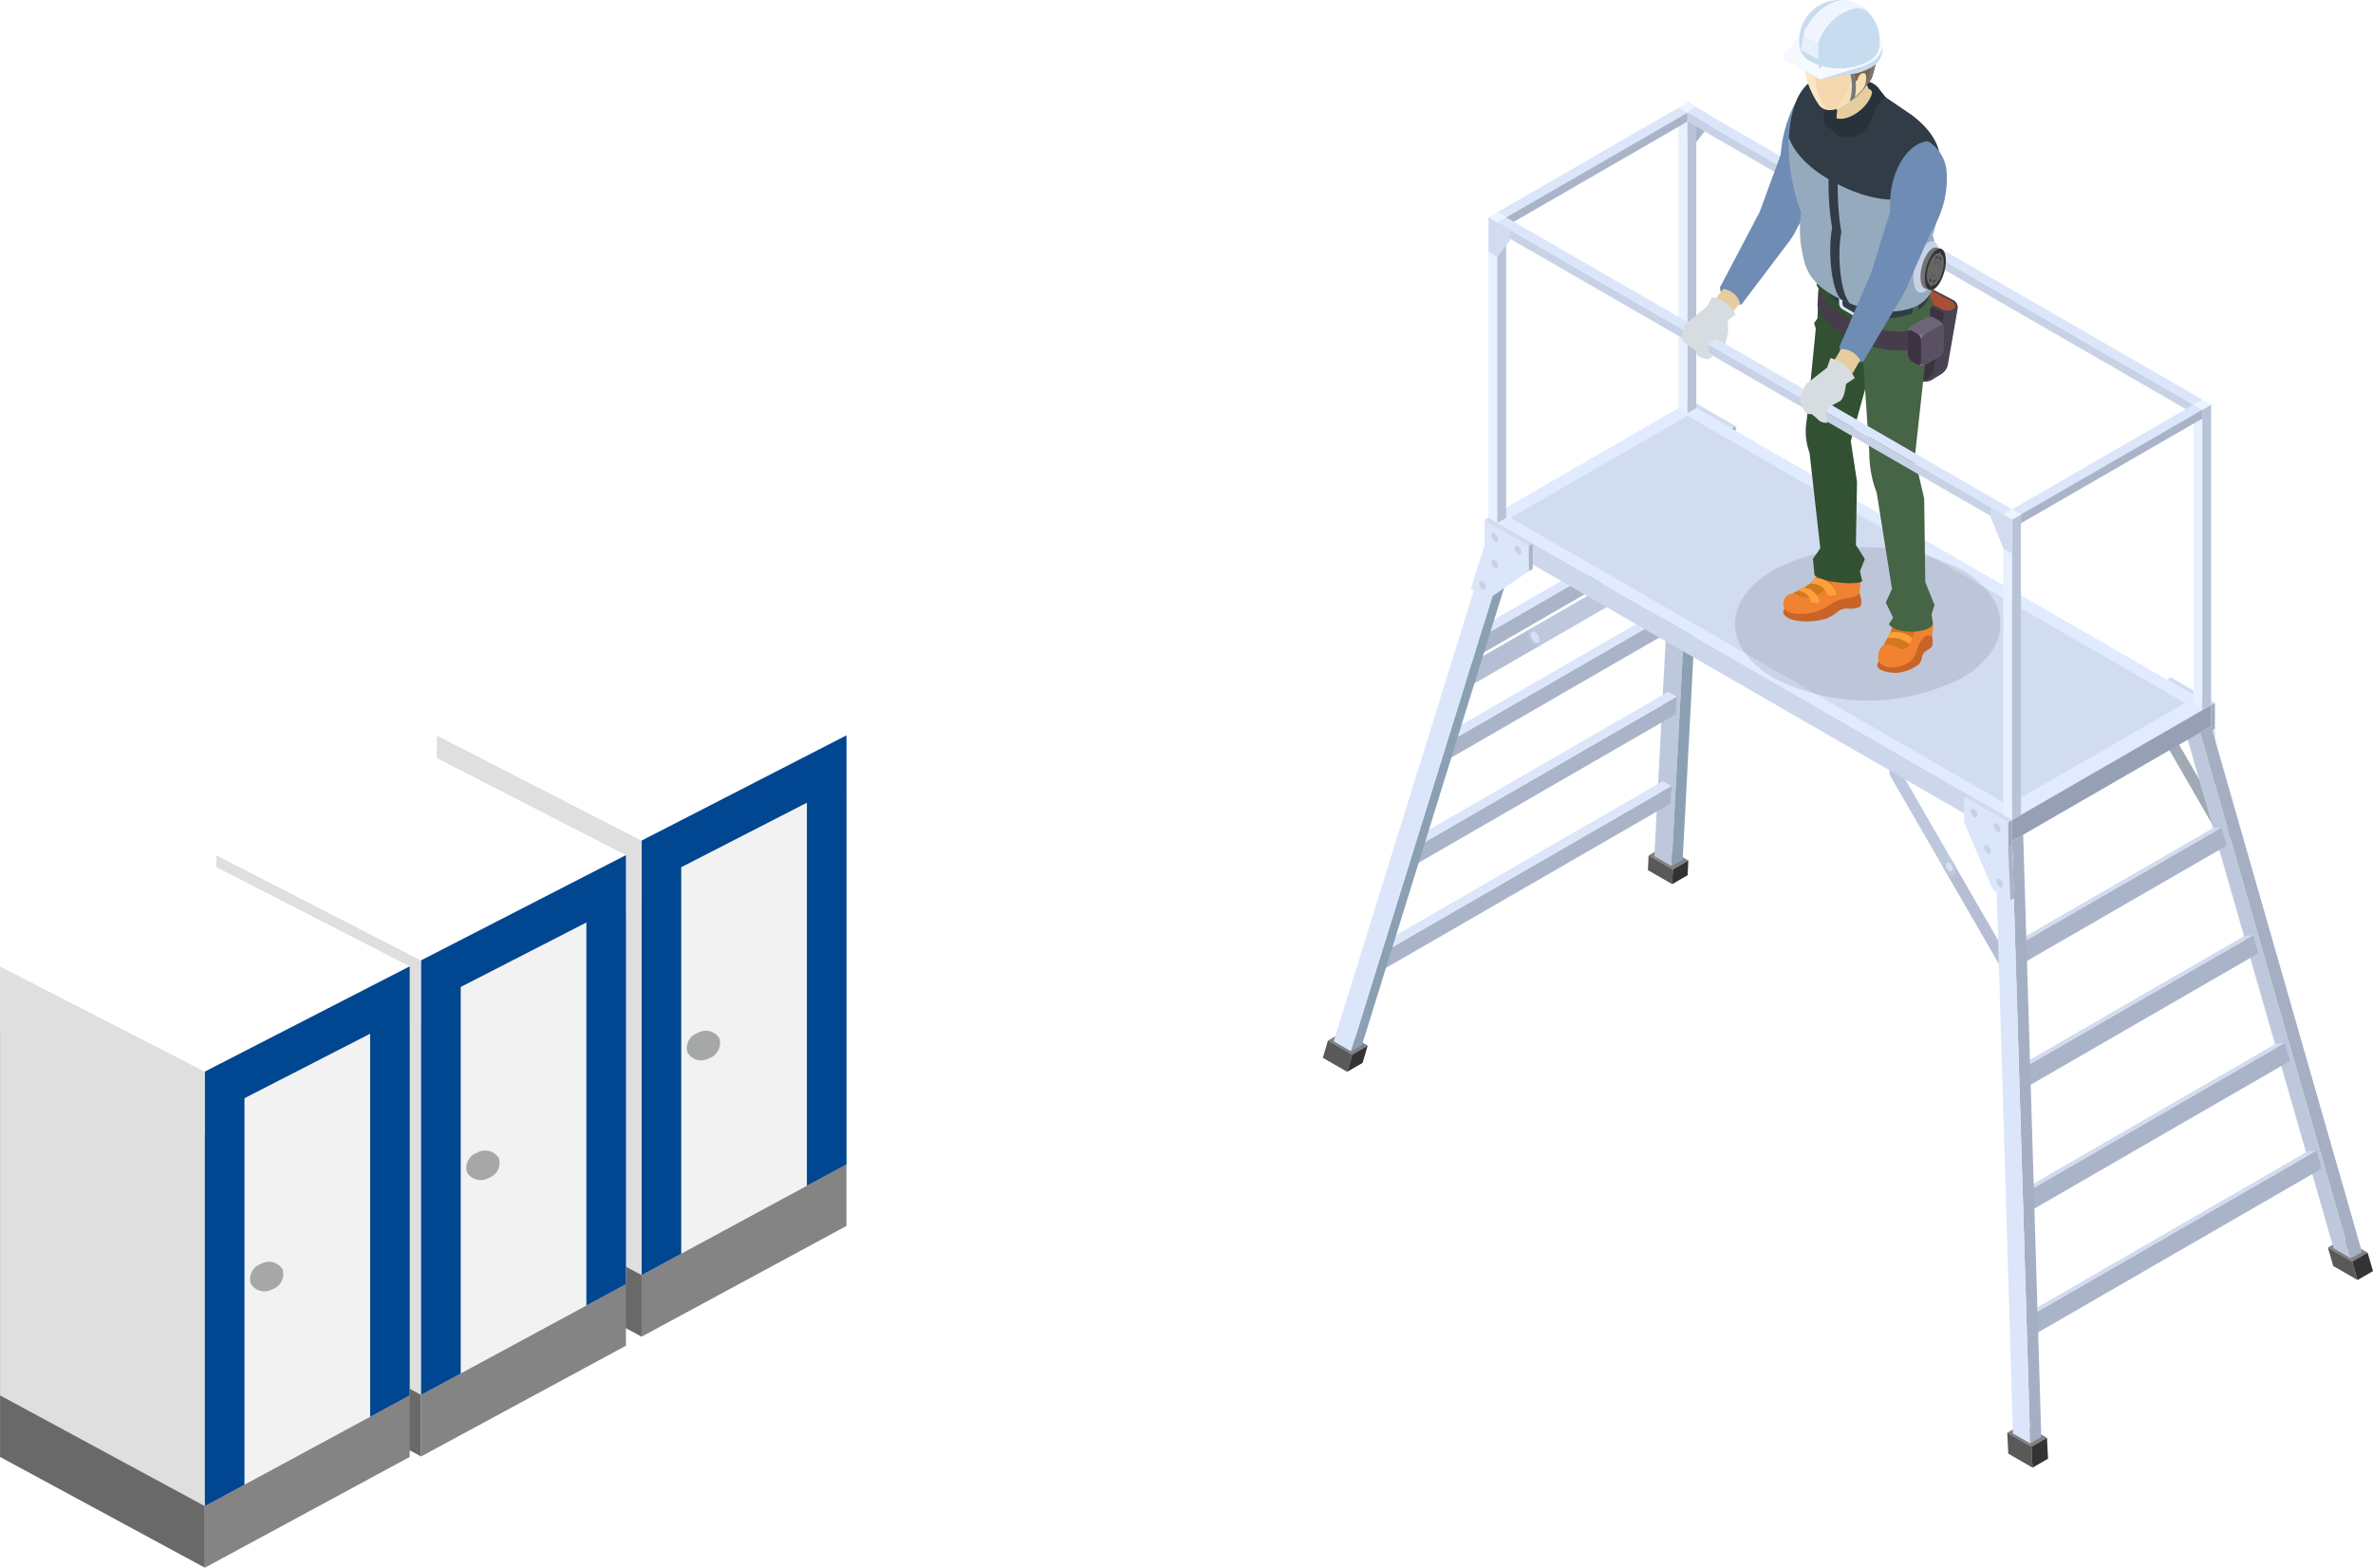 <svg xmlns="http://www.w3.org/2000/svg" xmlns:xlink="http://www.w3.org/1999/xlink" width="301.785" height="199.378" viewBox="0 0 301.785 199.378">
  <defs>
    <clipPath id="clip-path">
      <rect id="長方形_2213" data-name="長方形 2213" width="133.552" height="186.657" fill="none"/>
    </clipPath>
    <clipPath id="clip-path-3">
      <rect id="長方形_2194" data-name="長方形 2194" width="33.748" height="19.484" fill="none"/>
    </clipPath>
    <clipPath id="clip-path-4">
      <path id="パス_4254" data-name="パス 4254" d="M159.288,90.838l-.718.718.287.5-.143,3.806-.431.575.216.718-1.149,11.632a7.847,7.847,0,0,0,.359,4.165l1.364,12.135-.939,1.359.211,2.088c1.4.969,5.206,1.257,6.068.754l-.3-1.276.624-1.56-1.138-1.8.143-8.042-.79-5.17,2.8-10.124L166.9,98.88V90.838Z" transform="translate(-157.222 -90.838)" fill="none"/>
    </clipPath>
    <linearGradient id="linear-gradient" x1="-6.258" y1="3.881" x2="-6.218" y2="3.881" gradientUnits="objectBoundingBox">
      <stop offset="0" stop-color="#506450"/>
      <stop offset="0.356" stop-color="#506450"/>
      <stop offset="0.7" stop-color="#3d573d"/>
      <stop offset="0.995" stop-color="#325032"/>
      <stop offset="1" stop-color="#325032"/>
    </linearGradient>
    <clipPath id="clip-path-5">
      <path id="パス_4255" data-name="パス 4255" d="M171.338,94.5l.646,6.161,1.076,1.664.848,12.725a14.089,14.089,0,0,0,.947,5.154l1.939,12.207-.79,1.723.934,1.939-.549.826c1.077,1.422,5.17,1.12,5.6,0l-.169-1.257.384-1.184-1.174-2.909-.143-10.627-1.205-5.139,1.307-11.934a6.252,6.252,0,0,0,.818-4.222l-.2-2.759.432-.718-.616-1.779Z" transform="translate(-171.338 -94.373)" fill="none"/>
    </clipPath>
    <linearGradient id="linear-gradient-2" x1="-6.159" y1="3.408" x2="-6.123" y2="3.408" gradientUnits="objectBoundingBox">
      <stop offset="0" stop-color="#647864"/>
      <stop offset="0.356" stop-color="#647864"/>
      <stop offset="0.701" stop-color="#516b51"/>
      <stop offset="0.998" stop-color="#466446"/>
      <stop offset="1" stop-color="#466446"/>
    </linearGradient>
    <clipPath id="clip-path-7">
      <path id="パス_4259" data-name="パス 4259" d="M138.638,30.421a16.822,16.822,0,0,0-1.626,6.13l-2.665,7.261-5.062,9.622a2.39,2.39,0,0,0,2.747,2.154l5.816-7.683a9.565,9.565,0,0,0,1.185-1.885l4.474-8.138-.632-10.19a5.036,5.036,0,0,0-4.236,2.728" transform="translate(-129.285 -27.693)" fill="none"/>
    </clipPath>
    <linearGradient id="linear-gradient-3" x1="-1.331" y1="6.635" x2="-1.319" y2="6.635" gradientUnits="objectBoundingBox">
      <stop offset="0" stop-color="#465a82"/>
      <stop offset="0.451" stop-color="#50648c"/>
      <stop offset="1" stop-color="#6e8cb4"/>
    </linearGradient>
    <clipPath id="clip-path-9">
      <path id="パス_4265" data-name="パス 4265" d="M151.645,32.765a24.628,24.628,0,0,0,1.58,9.191,14.987,14.987,0,0,0,.287,5.744c.377,1.98,1.478,3.655,4.365,5.131,3.894,1.99,7.353,2.1,9.709,1.188a4.344,4.344,0,0,0,2.607-3.038,12.176,12.176,0,0,0-.238-6.152c.933-2.37,1.221-7.181.933-9.909-.173-1.649-1.149-3.519-3.662-5.386l-3.216-2.18-2.843-1.508-3.419-1.266a5.76,5.76,0,0,0-.755-.052c-3.326,0-5.148,3.153-5.349,8.237" transform="translate(-151.632 -24.528)" fill="none"/>
    </clipPath>
    <linearGradient id="linear-gradient-4" x1="-1.407" y1="5.525" x2="-1.396" y2="5.525" gradientUnits="objectBoundingBox">
      <stop offset="0" stop-color="#c8dcef"/>
      <stop offset="0.358" stop-color="#c8dcef"/>
      <stop offset="0.445" stop-color="#bfd3e6"/>
      <stop offset="0.8" stop-color="#a1b5c9"/>
      <stop offset="1" stop-color="#96aabe"/>
    </linearGradient>
    <clipPath id="clip-path-11">
      <path id="パス_4274" data-name="パス 4274" d="M151.708,32.437c.75,2.078,2.735,4.056,5.656,5.641,4.73,2.567,9.9,3.481,13.669-.13a24.781,24.781,0,0,0-.1-3.029c-.173-1.649-1.149-3.519-3.662-5.386l-3.216-2.18-2.843-1.508L157.8,24.58a5.755,5.755,0,0,0-.755-.052c-3.254,0-5.067,3.018-5.332,7.909" transform="translate(-151.708 -24.528)" fill="none"/>
    </clipPath>
    <linearGradient id="linear-gradient-5" x1="-2.322" y1="7.169" x2="-2.306" y2="7.169" gradientUnits="objectBoundingBox">
      <stop offset="0" stop-color="#46505a"/>
      <stop offset="0.166" stop-color="#56606a"/>
      <stop offset="0.344" stop-color="#646e78"/>
      <stop offset="0.464" stop-color="#646e78"/>
      <stop offset="0.721" stop-color="#4e5862"/>
      <stop offset="1" stop-color="#323c46"/>
    </linearGradient>
    <clipPath id="clip-path-12">
      <path id="パス_4275" data-name="パス 4275" d="M165.1,53.609c-.574,2.944-.113,7.9,1.128,9.157l1.169.537c-1.241-1.255-1.7-6.213-1.128-9.157-.575-2.944-.862-9.55.646-13.141l-1.169-.536c-1.508,3.59-1.221,10.2-.646,13.14" transform="translate(-164.635 -40.469)" fill="none"/>
    </clipPath>
    <linearGradient id="linear-gradient-6" x1="-2.567" y1="11.764" x2="-2.548" y2="11.764" gradientUnits="objectBoundingBox">
      <stop offset="0" stop-color="#646e78"/>
      <stop offset="0.191" stop-color="#646e78"/>
      <stop offset="0.579" stop-color="#4e5862"/>
      <stop offset="1" stop-color="#323c46"/>
    </linearGradient>
    <clipPath id="clip-path-13">
      <path id="パス_4276" data-name="パス 4276" d="M164.613,27.9c-1.543,1.292-2.01,3.7-1.22,4.236l1.472,1.185a3.091,3.091,0,0,0,3.985-1.472c.606-1.212,1.023-2.908,2.1-3.329l-.805-1.015a2.318,2.318,0,0,0-2.066-1.062,5.686,5.686,0,0,0-3.463,1.458" transform="translate(-163.015 -26.443)" fill="none"/>
    </clipPath>
    <linearGradient id="linear-gradient-7" x1="-5.656" y1="16.74" x2="-5.621" y2="16.74" gradientUnits="objectBoundingBox">
      <stop offset="0" stop-color="#6e7882"/>
      <stop offset="0.603" stop-color="#404a54"/>
      <stop offset="1" stop-color="#28323c"/>
    </linearGradient>
    <clipPath id="clip-path-15">
      <path id="パス_4289" data-name="パス 4289" d="M160.2,0a5.122,5.122,0,0,0-5.123,5.122v.632a2.563,2.563,0,0,0,1.5,2.091,8.01,8.01,0,0,0,7.245,0,2.563,2.563,0,0,0,1.5-2.091V5.123A5.123,5.123,0,0,0,160.2,0Z" transform="translate(-155.074 -0.001)" fill="none"/>
    </clipPath>
    <radialGradient id="radial-gradient" cx="0.307" cy="0.29" r="0.918" gradientTransform="matrix(0.85, 0, 0, -1, -0.885, 42.852)" gradientUnits="objectBoundingBox">
      <stop offset="0" stop-color="#fff"/>
      <stop offset="0.151" stop-color="#fff"/>
      <stop offset="0.235" stop-color="#f8fafd"/>
      <stop offset="0.732" stop-color="#d5e4f3"/>
      <stop offset="1" stop-color="#c8dcf0"/>
    </radialGradient>
    <clipPath id="clip-path-17">
      <path id="パス_4291" data-name="パス 4291" d="M160.654.156a6.269,6.269,0,0,0-2.638,1.75A6.407,6.407,0,0,0,156.5,4.49l1.863,1.076a6.4,6.4,0,0,1,1.519-2.584,6.272,6.272,0,0,1,2.638-1.75,2.176,2.176,0,0,1,2.169.28A5.1,5.1,0,0,0,161.331.018a3.5,3.5,0,0,0-.677.138" transform="translate(-156.498 -0.018)" fill="none"/>
    </clipPath>
    <linearGradient id="linear-gradient-8" x1="-6.829" y1="19.138" x2="-6.785" y2="19.138" gradientUnits="objectBoundingBox">
      <stop offset="0" stop-color="#fff"/>
      <stop offset="0.683" stop-color="#f3f7ff"/>
      <stop offset="0.869" stop-color="#f0f5ff"/>
      <stop offset="1" stop-color="#f0f5ff"/>
    </linearGradient>
    <clipPath id="clip-path-19">
      <path id="パス_4295" data-name="パス 4295" d="M174.617,54.887l-2.405,7.755-4.093,9.55a2.546,2.546,0,0,0,3.052,1.831l4.739-7.97a10.7,10.7,0,0,0,1.257-2.585l2.692-6.067a12.542,12.542,0,0,0,1.939-7.324,5.048,5.048,0,0,0-2.369-4.093c-2.585.144-5.17,4.021-4.811,8.9" transform="translate(-168.119 -45.983)" fill="none"/>
    </clipPath>
    <linearGradient id="linear-gradient-9" x1="-4.751" y1="5.94" x2="-4.723" y2="5.94" xlink:href="#linear-gradient-3"/>
    <clipPath id="clip-path-21">
      <rect id="長方形_2144" data-name="長方形 2144" width="52.106" height="89.851" fill="none"/>
    </clipPath>
  </defs>
  <g id="グループ_1537" data-name="グループ 1537" transform="translate(15012.818 -967.802)">
    <g id="グループ_1322" data-name="グループ 1322" transform="translate(-14844.585 967.802)">
      <g id="グループ_1321" data-name="グループ 1321" clip-path="url(#clip-path)">
        <g id="グループ_1286" data-name="グループ 1286">
          <g id="グループ_1285" data-name="グループ 1285" clip-path="url(#clip-path)">
            <path id="パス_4157" data-name="パス 4157" d="M192.175,92.094a1.052,1.052,0,0,1,.593,1.077l-1.212,6.947a1.868,1.868,0,0,1-.808,1.373l-1.185.727a1.745,1.745,0,0,1-1.992-.054l-3.734-2.1,1.472-11.525Z" transform="translate(-112.03 -53.956)" fill="#484351"/>
            <path id="パス_4158" data-name="パス 4158" d="M190.57,94.009l1.894-.781,3.707,1.939c.431.287.512.675.17.934a1.62,1.62,0,0,1-1.7-.1Z" transform="translate(-116.133 -56.813)" fill="#aa5032"/>
            <path id="パス_4159" data-name="パス 4159" d="M192.017,97.157l3.985,1.8-1.266,7.189c-.108.619-.889,1.589-1.8,1.4Z" transform="translate(-117.015 -59.207)" fill="#3c3241"/>
            <path id="パス_4160" data-name="パス 4160" d="M121.493,34.979l.036,1.232L119.837,38.4l-1.125-.677V33.371Z" transform="translate(-72.343 -20.336)" fill="#aab4c8"/>
            <path id="パス_4161" data-name="パス 4161" d="M133.62,142.01l-.508.293v-3.247l.508-.293Z" transform="translate(-81.118 -84.562)" fill="#a0aabe"/>
            <path id="パス_4162" data-name="パス 4162" d="M124.845,133.7l-.508.293-5.625-3.247.508-.293Z" transform="translate(-72.343 -79.495)" fill="#d2dcf0"/>
            <path id="パス_4163" data-name="パス 4163" d="M289.944,243.827l-.508.293-.293-6.647.508-.293Z" transform="translate(-176.203 -144.537)" fill="#d2dcf0"/>
            <path id="パス_4164" data-name="パス 4164" d="M289.694,232.113l-.481.278v-3.247l.481-.278Z" transform="translate(-176.246 -139.47)" fill="#a0aabe"/>
            <path id="パス_4165" data-name="パス 4165" d="M280.919,223.8l-.481.278-5.625-3.247.481-.278Z" transform="translate(-167.47 -134.404)" fill="#d2dcf0"/>
            <path id="パス_4166" data-name="パス 4166" d="M111.117,277.406l-1.969,1.137-3.085-1.781,1.969-1.137Z" transform="translate(-64.635 -167.965)" fill="gray"/>
            <path id="パス_4167" data-name="パス 4167" d="M109.009,280.316l-.089,1.869-3.085-1.781.089-1.869Z" transform="translate(-64.496 -169.738)" fill="#595959"/>
            <path id="パス_4168" data-name="パス 4168" d="M115.79,280.185l-.089,1.869-1.969,1.137.089-1.869Z" transform="translate(-69.308 -170.744)" fill="#333"/>
            <path id="パス_4169" data-name="パス 4169" d="M110.116,196.447l-2.2-1.272,2.812-53.582,2.2,1.272Z" transform="translate(-65.761 -86.286)" fill="#bec8dc"/>
            <path id="パス_4170" data-name="パス 4170" d="M114.959,196.354l-1.406.812,2.812-53.582,1.406-.812Z" transform="translate(-69.199 -87.005)" fill="#8ca0b4"/>
            <path id="パス_4171" data-name="パス 4171" d="M56.387,258.158,19.982,279.177l.13-2.251,36.406-21.019Z" transform="translate(-12.177 -155.949)" fill="#aab4c8"/>
            <path id="パス_4172" data-name="パス 4172" d="M54.956,254.965,18.551,275.983l-1.131-.6L53.825,254.36Z" transform="translate(-10.615 -155.007)" fill="#dce6fa"/>
            <path id="パス_4173" data-name="パス 4173" d="M63.237,229.06,30.113,248.184l.13-2.251,33.125-19.124Z" transform="translate(-18.351 -138.217)" fill="#aab4c8"/>
            <path id="パス_4174" data-name="パス 4174" d="M61.806,225.866,28.682,244.991l-1.131-.6,33.125-19.125Z" transform="translate(-16.789 -137.274)" fill="#dce6fa"/>
            <path id="パス_4175" data-name="パス 4175" d="M70.087,199.962l-29.843,17.23.13-2.251,29.844-17.23Z" transform="translate(-24.525 -120.484)" fill="#aab4c8"/>
            <path id="パス_4176" data-name="パス 4176" d="M68.656,196.768,38.813,214l-1.131-.6,29.844-17.23Z" transform="translate(-22.963 -119.542)" fill="#dce6fa"/>
            <path id="パス_4177" data-name="パス 4177" d="M76.937,170.863,50.375,186.2l.13-2.251,26.563-15.336Z" transform="translate(-30.699 -102.752)" fill="#aab4c8"/>
            <path id="パス_4178" data-name="パス 4178" d="M75.506,167.67,48.944,183.006l-1.131-.6,26.563-15.336Z" transform="translate(-29.137 -101.809)" fill="#dce6fa"/>
            <path id="パス_4179" data-name="パス 4179" d="M54.852,205.373a1.775,1.775,0,0,0-.616-.65.617.617,0,0,0-.616-.061l-8.666,5a.617.617,0,0,0-.255.564,1.925,1.925,0,0,0,.871,1.509.615.615,0,0,0,.616.061l8.666-5a.616.616,0,0,0,.255-.564,1.771,1.771,0,0,0-.255-.859" transform="translate(-27.239 -124.685)" fill="#b5bed2"/>
            <path id="パス_4180" data-name="パス 4180" d="M77.037,192.564a1.774,1.774,0,0,0-.616-.65.617.617,0,0,0-.616-.061l-8.666,5a.617.617,0,0,0-.255.564,1.925,1.925,0,0,0,.871,1.509.615.615,0,0,0,.616.061l8.666-5a.617.617,0,0,0,.255-.564,1.776,1.776,0,0,0-.255-.859" transform="translate(-40.759 -116.879)" fill="#bec8dc"/>
            <path id="パス_4181" data-name="パス 4181" d="M67.88,205.72a.385.385,0,0,0-.159.352,1.2,1.2,0,0,0,.544.943.332.332,0,0,0,.545-.314,1.2,1.2,0,0,0-.545-.943.386.386,0,0,0-.385-.038" transform="translate(-41.269 -125.343)" fill="#d7e1f5"/>
            <path id="パス_4182" data-name="パス 4182" d="M281.79,250.469l-6.75-11.691a1.775,1.775,0,0,0-.616-.65.531.531,0,0,0-.871.5,1.771,1.771,0,0,0,.255.859l6.75,11.691a1.775,1.775,0,0,0,.616.65.531.531,0,0,0,.871-.5,1.775,1.775,0,0,0-.255-.859" transform="translate(-166.702 -145.042)" fill="#a0aab4"/>
            <path id="パス_4183" data-name="パス 4183" d="M209.965,291.841l-6.75-11.691a1.775,1.775,0,0,0-.616-.65.531.531,0,0,0-.871.5,1.772,1.772,0,0,0,.255.859l6.75,11.691a1.774,1.774,0,0,0,.616.65.531.531,0,0,0,.871-.5,1.776,1.776,0,0,0-.255-.859" transform="translate(-122.933 -170.254)" fill="#b5bed2"/>
            <path id="パス_4184" data-name="パス 4184" d="M192.685,261.911l-6.75-11.691a1.775,1.775,0,0,0-.616-.65.531.531,0,0,0-.871.5,1.772,1.772,0,0,0,.255.859l6.75,11.691a1.775,1.775,0,0,0,.616.65.531.531,0,0,0,.871-.5,1.776,1.776,0,0,0-.255-.859" transform="translate(-112.402 -152.015)" fill="#bec8dc"/>
            <path id="パス_4185" data-name="パス 4185" d="M203.587,281.916a.307.307,0,0,1-.308-.03.962.962,0,0,1-.436-.755.266.266,0,0,1,.436-.251.964.964,0,0,1,.436.754.308.308,0,0,1-.128.282" transform="translate(-123.612 -171.131)" fill="#d7e1f5"/>
            <path id="パス_4186" data-name="パス 4186" d="M6.717,337.682l-1.969,1.137-3.085-1.781L3.632,335.9Z" transform="translate(-1.014 -204.697)" fill="gray"/>
            <path id="パス_4187" data-name="パス 4187" d="M3.735,340.591l-.65,2.193L0,341l.65-2.193Z" transform="translate(0 -206.47)" fill="#595959"/>
            <path id="パス_4188" data-name="パス 4188" d="M10.516,340.461l-.65,2.193L7.9,343.79l.65-2.193Z" transform="translate(-4.813 -207.476)" fill="#333"/>
            <path id="パス_4189" data-name="パス 4189" d="M227.876,465.368l-1.969,1.137-3.085-1.781,1.969-1.137Z" transform="translate(-135.787 -282.508)" fill="gray"/>
            <path id="パス_4190" data-name="パス 4190" d="M225.907,468.277l.134,2.661-3.085-1.781-.134-2.661Z" transform="translate(-135.787 -284.282)" fill="#595959"/>
            <path id="パス_4191" data-name="パス 4191" d="M232.689,468.147l.134,2.661-1.969,1.137-.134-2.661Z" transform="translate(-140.6 -285.287)" fill="#333"/>
            <path id="パス_4192" data-name="パス 4192" d="M332.276,405.092l-1.969,1.137-3.085-1.781,1.969-1.137Z" transform="translate(-199.408 -245.777)" fill="gray"/>
            <path id="パス_4193" data-name="パス 4193" d="M330.307,408l.684,2.344-3.085-1.781-.684-2.344Z" transform="translate(-199.408 -247.55)" fill="#595959"/>
            <path id="パス_4194" data-name="パス 4194" d="M337.089,407.871l.684,2.344-1.969,1.137-.684-2.344Z" transform="translate(-204.221 -248.556)" fill="#333"/>
            <path id="パス_4195" data-name="パス 4195" d="M301.353,303.409l-2.2-1.272-19.178-66.865,2.2,1.272Z" transform="translate(-170.614 -143.374)" fill="#bec8dc"/>
            <path id="パス_4196" data-name="パス 4196" d="M306.2,303.316l-1.406.812-19.178-66.865,1.406-.812Z" transform="translate(-174.052 -144.092)" fill="#a5afc4"/>
            <path id="パス_4197" data-name="パス 4197" d="M252.345,271.725l-26.227,15.143-.646-2.316L251.7,269.41Z" transform="translate(-137.402 -164.178)" fill="#aab4c8"/>
            <path id="パス_4198" data-name="パス 4198" d="M249.934,269.409l-26.227,15.142-1.131.107L248.8,269.517Z" transform="translate(-135.637 -164.177)" fill="#d2dcf0"/>
            <path id="パス_4199" data-name="パス 4199" d="M257.351,306.792l-29.62,17.1-.646-2.315,29.62-17.1Z" transform="translate(-138.385 -185.547)" fill="#aab4c8"/>
            <path id="パス_4200" data-name="パス 4200" d="M254.94,304.476l-29.62,17.1-1.131.108,29.62-17.1Z" transform="translate(-136.62 -185.547)" fill="#d2dcf0"/>
            <path id="パス_4201" data-name="パス 4201" d="M262.357,341.859l-33.013,19.06L228.7,358.6l33.013-19.06Z" transform="translate(-139.368 -206.917)" fill="#aab4c8"/>
            <path id="パス_4202" data-name="パス 4202" d="M259.946,339.542,226.934,358.6l-1.131.108,33.013-19.06Z" transform="translate(-137.604 -206.916)" fill="#d2dcf0"/>
            <path id="パス_4203" data-name="パス 4203" d="M267.363,376.924l-36.405,21.019-.646-2.316,36.406-21.019Z" transform="translate(-140.351 -228.285)" fill="#aab4c8"/>
            <path id="パス_4204" data-name="パス 4204" d="M264.953,374.609l-36.405,21.019-1.131.108,36.406-21.019Z" transform="translate(-138.587 -228.286)" fill="#d2dcf0"/>
            <path id="パス_4205" data-name="パス 4205" d="M228.123,348.392l-1.406.812-2.3-76.607,1.406-.812Z" transform="translate(-136.757 -165.625)" fill="#a5afc4"/>
            <path id="パス_4206" data-name="パス 4206" d="M223.279,348.486l-2.2-1.272-2.3-76.607,2.2,1.272Z" transform="translate(-133.319 -164.907)" fill="#dce6fa"/>
            <path id="パス_4207" data-name="パス 4207" d="M10.559,241.429l-1.406.812L28.84,178.916l1.406-.812Z" transform="translate(-5.578 -108.537)" fill="#8ca0b4"/>
            <path id="パス_4208" data-name="パス 4208" d="M5.716,241.523l-2.2-1.272L23.2,176.926l2.2,1.272Z" transform="translate(-2.14 -107.818)" fill="#dce6fa"/>
            <path id="パス_4209" data-name="パス 4209" d="M145.821,169.626,120.51,184.239l-66.6-38.426L79.223,131.2Z" transform="translate(-32.854 -79.953)" fill="#e1ebff"/>
            <path id="パス_4210" data-name="パス 4210" d="M146.888,171.89l-22.5,12.99L61.112,148.347l22.5-12.99Z" transform="translate(-37.241 -82.486)" fill="#d2dcf0"/>
            <path id="パス_4211" data-name="パス 4211" d="M120.51,209.724,53.912,171.3v-2.685l66.6,38.426Z" transform="translate(-32.854 -102.752)" fill="#cdd7eb"/>
            <path id="パス_4212" data-name="パス 4212" d="M249.724,232.262l-25.311,14.613V244.19l25.311-14.613Z" transform="translate(-136.757 -139.903)" fill="#96a0b4"/>
            <path id="パス_4213" data-name="パス 4213" d="M208.781,259.386v3.247l3.657,8.587,2.233,1.323-.266-6.663v-3.247Z" transform="translate(-127.231 -158.069)" fill="#dce6fa"/>
            <path id="パス_4214" data-name="パス 4214" d="M67.519,180.174l-.508.293v-3.247l.508-.293Z" transform="translate(-40.836 -107.818)" fill="#aab4c8"/>
            <path id="パス_4215" data-name="パス 4215" d="M223.913,281.951l-.508.293-.293-6.647.508-.293Z" transform="translate(-135.964 -167.769)" fill="#aab4c8"/>
            <path id="パス_4216" data-name="パス 4216" d="M55.037,71.433v38.212L53.912,109V70.783Z" transform="translate(-32.854 -43.135)" fill="#e6f0ff"/>
            <path id="パス_4217" data-name="パス 4217" d="M56.792,71.433v38.212l1.125-.65V70.783Z" transform="translate(-34.609 -43.135)" fill="#b9c3d7"/>
            <path id="パス_4218" data-name="パス 4218" d="M116.957,35.683V73.9l-1.125-.65V35.034Z" transform="translate(-70.588 -21.349)" fill="#e6f0ff"/>
            <path id="パス_4219" data-name="パス 4219" d="M118.712,35.683V73.9l1.125-.65V35.034Z" transform="translate(-72.343 -21.349)" fill="#b9c3d7"/>
            <path id="パス_4220" data-name="パス 4220" d="M49.9,169.363v3.247l-1.74,5.457,2.233,1.323,5.132-3.532v-3.247Z" transform="translate(-29.346 -103.21)" fill="#dce6fa"/>
            <path id="パス_4221" data-name="パス 4221" d="M58.744,171.86l-.508.293-5.625-3.247.508-.293Z" transform="translate(-32.061 -102.752)" fill="#d2dcf0"/>
            <path id="パス_4222" data-name="パス 4222" d="M223.663,270.236l-.481.278v-3.247l.481-.278Z" transform="translate(-136.006 -162.702)" fill="#a0aabe"/>
            <path id="パス_4223" data-name="パス 4223" d="M214.887,261.923l-.481.278-5.625-3.247.481-.278Z" transform="translate(-127.231 -157.636)" fill="#d2dcf0"/>
            <path id="パス_4224" data-name="パス 4224" d="M80.978,35.683,57.917,49l-1.125-.65L79.853,35.034Z" transform="translate(-34.609 -21.349)" fill="#dce6fa"/>
            <path id="パス_4225" data-name="パス 4225" d="M118.082,34.02l-1.125.65-1.125-.65,1.125-.65Z" transform="translate(-70.588 -20.336)" fill="#ebf5ff"/>
            <path id="パス_4226" data-name="パス 4226" d="M56.162,69.77l-1.125.65-1.125-.65,1.125-.65Z" transform="translate(-32.854 -42.122)" fill="#ebf5ff"/>
            <path id="パス_4227" data-name="パス 4227" d="M82.733,37.822,59.672,51.136V50.011L82.733,36.7Z" transform="translate(-36.364 -22.363)" fill="#aab4c8"/>
            <path id="パス_4228" data-name="パス 4228" d="M183.06,74.949,118.712,37.822V36.7L183.06,73.824Z" transform="translate(-72.343 -22.363)" fill="#c8d2e6"/>
            <path id="パス_4229" data-name="パス 4229" d="M222.658,168.147v38.212l-1.125-.65V167.5Z" transform="translate(-135.001 -102.072)" fill="#e6f0ff"/>
            <path id="パス_4230" data-name="パス 4230" d="M224.413,168.147v38.212l1.125-.65V167.5Z" transform="translate(-136.757 -102.072)" fill="#b9c3d7"/>
            <path id="パス_4231" data-name="パス 4231" d="M284.578,132.4v38.212l-1.125-.65V131.747Z" transform="translate(-172.735 -80.287)" fill="#e6f0ff"/>
            <path id="パス_4232" data-name="パス 4232" d="M286.333,132.4v38.212l1.125-.65V131.747Z" transform="translate(-174.49 -80.287)" fill="#b9c3d7"/>
            <path id="パス_4233" data-name="パス 4233" d="M248.6,132.4l-23.061,13.315-1.125-.65,23.061-13.314Z" transform="translate(-136.757 -80.287)" fill="#dce6fa"/>
            <path id="パス_4234" data-name="パス 4234" d="M285.7,130.734l-1.125.65-1.125-.65,1.125-.65Z" transform="translate(-172.735 -79.273)" fill="#ebf5ff"/>
            <path id="パス_4235" data-name="パス 4235" d="M223.783,166.484l-1.125.65-1.125-.65,1.125-.65Z" transform="translate(-135.001 -101.059)" fill="#ebf5ff"/>
            <path id="パス_4236" data-name="パス 4236" d="M250.354,134.535,227.293,147.85v-1.125l23.061-13.314Z" transform="translate(-138.512 -81.3)" fill="#aab4c8"/>
            <path id="パス_4237" data-name="パス 4237" d="M184.185,72.161l-1.125.65L118.712,35.683l1.125-.65Z" transform="translate(-72.343 -21.35)" fill="#dce6fa"/>
            <path id="パス_4238" data-name="パス 4238" d="M62.537,177.7a.308.308,0,0,0-.128.282.964.964,0,0,0,.435.754.266.266,0,0,0,.436-.251.961.961,0,0,0-.436-.755.307.307,0,0,0-.307-.03" transform="translate(-38.032 -108.275)" fill="#c8d2e6"/>
            <path id="パス_4239" data-name="パス 4239" d="M55.013,173.634a.308.308,0,0,0-.128.282.962.962,0,0,0,.436.754.265.265,0,0,0,.436-.251.963.963,0,0,0-.436-.755.308.308,0,0,0-.308-.03" transform="translate(-33.447 -105.794)" fill="#c8d2e6"/>
            <path id="パス_4240" data-name="パス 4240" d="M55.013,182.265a.308.308,0,0,0-.128.282.962.962,0,0,0,.436.755.266.266,0,0,0,.436-.252.963.963,0,0,0-.436-.755.308.308,0,0,0-.308-.031" transform="translate(-33.447 -111.054)" fill="#c8d2e6"/>
            <path id="パス_4241" data-name="パス 4241" d="M51.015,189.214a.308.308,0,0,0-.128.282.887.887,0,0,0,.128.429.878.878,0,0,0,.308.325.265.265,0,0,0,.436-.251.963.963,0,0,0-.436-.755.308.308,0,0,0-.308-.03" transform="translate(-31.01 -115.289)" fill="#c8d2e6"/>
            <path id="パス_4242" data-name="パス 4242" d="M218.53,268.14a.308.308,0,0,0-.128.282.962.962,0,0,0,.436.754.265.265,0,0,0,.436-.251.963.963,0,0,0-.436-.755.308.308,0,0,0-.308-.03" transform="translate(-133.094 -163.386)" fill="#c8d2e6"/>
            <path id="パス_4243" data-name="パス 4243" d="M211.007,263.283a.308.308,0,0,0-.128.282.964.964,0,0,0,.436.754.266.266,0,0,0,.436-.251.962.962,0,0,0-.436-.755.307.307,0,0,0-.308-.031" transform="translate(-128.509 -160.426)" fill="#c8d2e6"/>
            <path id="パス_4244" data-name="パス 4244" d="M215.418,275.1a.308.308,0,0,0-.128.282.962.962,0,0,0,.436.754.265.265,0,0,0,.436-.251.963.963,0,0,0-.436-.755.308.308,0,0,0-.308-.03" transform="translate(-131.197 -167.627)" fill="#c8d2e6"/>
            <path id="パス_4245" data-name="パス 4245" d="M219.364,286.032a.307.307,0,0,0-.128.282.962.962,0,0,0,.436.754.266.266,0,0,0,.436-.251.966.966,0,0,0-.436-.755.308.308,0,0,0-.308-.03" transform="translate(-133.602 -174.289)" fill="#c8d2e6"/>
            <g id="グループ_1284" data-name="グループ 1284" transform="translate(52.42 69.612)" opacity="0.1">
              <g id="グループ_1283" data-name="グループ 1283">
                <g id="グループ_1282" data-name="グループ 1282" clip-path="url(#clip-path-3)">
                  <path id="パス_4246" data-name="パス 4246" d="M167.951,187.958c0-2.69-1.889-5.126-4.942-6.889a26.371,26.371,0,0,0-23.863,0c-3.054,1.763-4.942,4.2-4.942,6.889s1.889,5.126,4.942,6.889a26.371,26.371,0,0,0,23.863,0c3.054-1.763,4.942-4.2,4.942-6.889" transform="translate(-134.203 -178.216)"/>
                </g>
              </g>
            </g>
            <path id="パス_4247" data-name="パス 4247" d="M180.535,209.1c-.141.384.07.635.645.884a4.62,4.62,0,0,0,2.1.251,5.467,5.467,0,0,0,2.465-1.015,1.573,1.573,0,0,0,.44-.936,1.144,1.144,0,0,1,.461-.753c.407-.274.774-.453.857-.755a3.407,3.407,0,0,0-.393-2.16l-6.121,3.462Z" transform="translate(-109.992 -124.692)" fill="#c86428"/>
            <path id="パス_4248" data-name="パス 4248" d="M187.382,199.284l-4.5.621a9.569,9.569,0,0,1-.568,2.013l-.853,1.549a1.861,1.861,0,0,0-.536,2.244,2.22,2.22,0,0,0,1.589.62,3.893,3.893,0,0,0,2.467-.889c.659-.592.77-1.69,1.081-2.267a2.863,2.863,0,0,1,.756-.837c.248-.158.7.109.818-.291a4.543,4.543,0,0,0-.255-2.763" transform="translate(-110.139 -121.443)" fill="#f08232"/>
            <path id="パス_4249" data-name="パス 4249" d="M183.45,202.292l-.853,1.549a2.743,2.743,0,0,1,1.878.376.825.825,0,0,0,1.085-.052c.559-.439,1.273-2.312,1.216-4.267l-2.759.38a9.568,9.568,0,0,1-.568,2.013" transform="translate(-111.274 -121.818)" fill="#d2781e"/>
            <path id="パス_4250" data-name="パス 4250" d="M184.134,205.878l-.384.7a3.306,3.306,0,0,1,2.821.762,4.024,4.024,0,0,0,.4-.782,3.223,3.223,0,0,0-2.839-.678" transform="translate(-111.977 -125.394)" fill="#ffa03c"/>
            <path id="パス_4251" data-name="パス 4251" d="M149.893,194.89c0,.754,1.158,1.091,1.867,1.185a8.332,8.332,0,0,0,3.59-.287,5.2,5.2,0,0,0,1.544-.934,1.807,1.807,0,0,1,1.328-.323,3.311,3.311,0,0,0,1.293-.18c.268-.119.323-.359.322-.755a4.87,4.87,0,0,0-.387-1.414l-9.341,2.205Z" transform="translate(-91.344 -117.115)" fill="#c86428"/>
            <path id="パス_4252" data-name="パス 4252" d="M159.091,184.065l-4.438.259a4.065,4.065,0,0,1-1.9,2.456l-1.659.867a1.282,1.282,0,0,0-.79,2.19,2.717,2.717,0,0,0,1.257.395,6.455,6.455,0,0,0,4.488-1.292,5.35,5.35,0,0,1,2.154-.718c.574-.072,1.239-.271,1.382-.717a4.44,4.44,0,0,0-.5-3.438" transform="translate(-91.365 -112.169)" fill="#f08232"/>
            <path id="パス_4253" data-name="パス 4253" d="M155.4,188.482a4.918,4.918,0,0,0,3.276-3.456l-1.834-.355-.364.021a4.068,4.068,0,0,1-1.9,2.455l-1.66.867a1.192,1.192,0,0,1,.575.144,2.362,2.362,0,0,0,1.9.323" transform="translate(-93.193 -112.539)" fill="#d2781e"/>
          </g>
        </g>
        <g id="グループ_1288" data-name="グループ 1288" transform="translate(61.411 35.482)">
          <g id="グループ_1287" data-name="グループ 1287" clip-path="url(#clip-path-4)">
            <rect id="長方形_2196" data-name="長方形 2196" width="9.795" height="38.954" transform="translate(-0.117 0)" fill="url(#linear-gradient)"/>
          </g>
        </g>
        <g id="グループ_1290" data-name="グループ 1290" transform="translate(66.925 36.862)">
          <g id="グループ_1289" data-name="グループ 1289" clip-path="url(#clip-path-5)">
            <rect id="長方形_2197" data-name="長方形 2197" width="10.867" height="43.95" transform="translate(0 0)" fill="url(#linear-gradient-2)"/>
          </g>
        </g>
        <g id="グループ_1292" data-name="グループ 1292">
          <g id="グループ_1291" data-name="グループ 1291" clip-path="url(#clip-path)">
            <path id="パス_4256" data-name="パス 4256" d="M176.061,86.47c-.232,3.12-5.754,4.031-9.28,2.461-3.008-1.339-4.045-2.81-3.948-4.767l-.234,1.944c-.1,2.007,1.028,3.516,4.114,4.89,3.618,1.61,9.3.676,9.541-2.524Z" transform="translate(-99.083 -51.289)" fill="#323c46"/>
            <path id="パス_4257" data-name="パス 4257" d="M170.863,97.466c0,.264-.187.373-.417.241L168.5,96.584a.925.925,0,0,1-.416-.722v-1.6c0-.265.187-.373.416-.241l1.944,1.123a.924.924,0,0,1,.417.721Z" transform="translate(-102.431 -57.26)" fill="#dce6fa"/>
            <path id="パス_4258" data-name="パス 4258" d="M171.1,97.89c0,.177-.125.248-.278.161l-1.389-.8a.616.616,0,0,1-.278-.481V95.645c0-.177.125-.248.278-.161l1.389.8a.616.616,0,0,1,.278.481Z" transform="translate(-103.081 -58.165)" fill="#323c46"/>
          </g>
        </g>
        <g id="グループ_1294" data-name="グループ 1294" transform="translate(50.499 10.817)">
          <g id="グループ_1293" data-name="グループ 1293" clip-path="url(#clip-path-7)">
            <rect id="長方形_2199" data-name="長方形 2199" width="31.456" height="26.372" transform="matrix(0.5, -0.866, 0.866, 0.5, -12.173, 21.083)" fill="url(#linear-gradient-3)"/>
          </g>
        </g>
        <g id="グループ_1296" data-name="グループ 1296">
          <g id="グループ_1295" data-name="グループ 1295" clip-path="url(#clip-path)">
            <path id="パス_4260" data-name="パス 4260" d="M157.33,193.044a2.343,2.343,0,0,0-1.974-1.755l-.828.433a1.8,1.8,0,0,1,1.673,1.188c.072.205.149.321.3.321l.623.016c.155.016.245-.02.2-.2" transform="translate(-94.168 -116.571)" fill="#ffa03c"/>
            <path id="パス_4261" data-name="パス 4261" d="M160.79,190.218c.087.2.187.3.343.28l.623-.063c.135-.013.271-.114.193-.285a2.818,2.818,0,0,0-2.7-1.858,3.75,3.75,0,0,1-.63.7,2.119,2.119,0,0,1,2.169,1.227" transform="translate(-96.663 -114.741)" fill="#ffa03c"/>
            <path id="パス_4262" data-name="パス 4262" d="M182.18,100.948l-.826-.144V98.65l.826.144Z" transform="translate(-110.517 -60.117)" fill="#466446"/>
            <path id="パス_4263" data-name="パス 4263" d="M192.735,97.748l-.718.287V95.629l.718-.287Z" transform="translate(-117.015 -58.101)" fill="#466446"/>
            <path id="パス_4264" data-name="パス 4264" d="M164.21,92.684l-.5-.5V89.919l.5.5Z" transform="translate(-99.763 -54.797)" fill="#325032"/>
          </g>
        </g>
        <g id="グループ_1298" data-name="グループ 1298" transform="translate(59.228 9.581)">
          <g id="グループ_1297" data-name="グループ 1297" clip-path="url(#clip-path-9)">
            <rect id="長方形_2201" data-name="長方形 2201" width="36.156" height="32.217" transform="translate(-13.267 22.806) rotate(-60)" fill="url(#linear-gradient-4)"/>
          </g>
        </g>
        <g id="グループ_1300" data-name="グループ 1300">
          <g id="グループ_1299" data-name="グループ 1299" clip-path="url(#clip-path)">
            <path id="パス_4266" data-name="パス 4266" d="M128.955,94.052l-.885,1.113-.049.054,2.154,1.7.907-1.032a2.63,2.63,0,0,0-2.127-1.831" transform="translate(-78.016 -57.314)" fill="#e6cda0"/>
            <path id="パス_4267" data-name="パス 4267" d="M195.35,82.191c-.482,1.8-1.509,3.089-2.294,2.879s-1.029-1.84-.547-3.64,1.509-3.089,2.294-2.879,1.029,1.84.547,3.64" transform="translate(-117.164 -47.855)" fill="#c8d2e6"/>
            <path id="パス_4268" data-name="パス 4268" d="M196.6,80.589c-.63-.169-1.455.867-1.842,2.313s-.191,2.755.439,2.924l.562.15,1.4-5.238Z" transform="translate(-118.561 -49.1)" fill="#737373"/>
            <path id="パス_4269" data-name="パス 4269" d="M198.474,83.9c-.387,1.446-1.212,2.482-1.842,2.313s-.827-1.478-.439-2.924,1.212-2.482,1.842-2.313.827,1.478.439,2.924" transform="translate(-119.438 -49.334)" fill="#333"/>
            <path id="パス_4270" data-name="パス 4270" d="M198.656,84.532c-.321,1.2-.978,2.067-1.465,1.937s-.622-1.21-.3-2.41.978-2.067,1.466-1.937.622,1.209.3,2.41" transform="translate(-119.878 -50.037)" fill="#1a1a1a"/>
            <path id="パス_4271" data-name="パス 4271" d="M198.76,84.923c-.281,1.05-.844,1.812-1.257,1.7s-.519-1.051-.237-2.1.844-1.812,1.257-1.7S199.041,83.873,198.76,84.923Z" transform="translate(-120.117 -50.465)" fill="none" stroke="#666" stroke-miterlimit="10" stroke-width="0.36"/>
            <path id="パス_4272" data-name="パス 4272" d="M198.878,84.394c.251.067.3.7.109,1.412s-.55,1.235-.8,1.168-.3-.7-.109-1.412S198.626,84.327,198.878,84.394Z" transform="translate(-120.637 -51.426)" fill="none" stroke="#666" stroke-miterlimit="10" stroke-width="0.36"/>
            <path id="パス_4273" data-name="パス 4273" d="M199.205,86.688c-.1.375-.255.66-.345.636s-.082-.348.019-.723.255-.659.345-.635S199.306,86.313,199.205,86.688Z" transform="translate(-121.147 -52.386)" fill="none" stroke="#666" stroke-miterlimit="10" stroke-width="0.36"/>
          </g>
        </g>
        <g id="グループ_1302" data-name="グループ 1302" transform="translate(59.258 9.581)">
          <g id="グループ_1301" data-name="グループ 1301" clip-path="url(#clip-path-11)">
            <rect id="長方形_2203" data-name="長方形 2203" width="24.425" height="25.274" transform="translate(-7.375 12.774) rotate(-60)" fill="url(#linear-gradient-5)"/>
          </g>
        </g>
        <g id="グループ_1304" data-name="グループ 1304" transform="translate(64.307 15.807)">
          <g id="グループ_1303" data-name="グループ 1303" clip-path="url(#clip-path-12)">
            <rect id="長方形_2204" data-name="長方形 2204" width="21.354" height="14.153" transform="translate(-10.285 17.125) rotate(-60)" fill="url(#linear-gradient-6)"/>
          </g>
        </g>
        <g id="グループ_1306" data-name="グループ 1306" transform="translate(63.674 10.329)">
          <g id="グループ_1305" data-name="グループ 1305" clip-path="url(#clip-path-13)">
            <rect id="長方形_2205" data-name="長方形 2205" width="10.954" height="10.627" transform="translate(-3.639 1.863) rotate(-30)" fill="url(#linear-gradient-7)"/>
          </g>
        </g>
        <g id="グループ_1308" data-name="グループ 1308">
          <g id="グループ_1307" data-name="グループ 1307" clip-path="url(#clip-path)">
            <path id="パス_4277" data-name="パス 4277" d="M170.962,27.267c-.431,1.759-2.836,3.59-4.488,3.2a2.663,2.663,0,0,1,.073-.917l-.6-1.66,4.02-2.6.561,1.407c.18.036.5.287.431.575" transform="translate(-101.129 -15.409)" fill="#e6cda0"/>
            <path id="パス_4278" data-name="パス 4278" d="M158.567,17.127a1.525,1.525,0,0,0,1.09.7c1.177.218,2.9-.807,4.076-2.18A6.5,6.5,0,0,0,165.28,11.2c0-3.138-2.038-5.049-4.359-4.838-2.877.262-4.239,2.321-4.141,5.492A8.891,8.891,0,0,0,157,13.727a11.762,11.762,0,0,0,1.569,3.4" transform="translate(-95.538 -3.866)" fill="#fce6c8"/>
            <path id="パス_4279" data-name="パス 4279" d="M167.541,6.348c2.023,1.2,1.839,5.008,1.839,5.811a6.218,6.218,0,0,1-.479,2.354,12.651,12.651,0,0,1-1.749,3.2,6.884,6.884,0,0,0,2.9-2.064A6.5,6.5,0,0,0,171.6,11.2c0-3-1.867-4.882-4.062-4.852" transform="translate(-101.862 -3.869)" fill="#f5dfb4"/>
            <path id="パス_4280" data-name="パス 4280" d="M165.008,12.16c0-.8.184-4.609-1.839-5.811-.1,0-.2.005-.3.014a5.7,5.7,0,0,0-.906.155A6.669,6.669,0,0,0,160,11.071a15.426,15.426,0,0,0,.218,3.531c.348,1.918,1,3.008,1.395,3.226a2.454,2.454,0,0,0,1.171-.115,12.638,12.638,0,0,0,1.749-3.2,6.212,6.212,0,0,0,.48-2.354" transform="translate(-97.489 -3.869)" fill="#f5d7af"/>
            <path id="パス_4281" data-name="パス 4281" d="M154.863,9.98l2.256.327a5.387,5.387,0,0,0,1.831-.164l1.94-.686-.044,1.264a1.912,1.912,0,0,0,.393,1.439l.458.61a4.119,4.119,0,0,1,0,.894,1.678,1.678,0,0,0,.7-.48,1.2,1.2,0,0,1,.61,1.243l.849-.882a2.655,2.655,0,0,0,.452-.89l.438-1.752a3.014,3.014,0,0,0,.045-1l-.364-2.323a1,1,0,0,0-.555-.7l-1-.4-.394-.67a1.182,1.182,0,0,0-.768-.506l-1.566-.2a2.633,2.633,0,0,0-.993.1l-1.516.519a2.161,2.161,0,0,0-.812.559l-.979,1.175a1.759,1.759,0,0,0-.347.905l-.079,1.243Z" transform="translate(-94.373 -3.106)" fill="#966e64"/>
            <path id="パス_4282" data-name="パス 4282" d="M171.55,6.693a.653.653,0,0,0-.556-.392h-.327l.022.737a1.111,1.111,0,0,1-.2.612l-.466.6a.673.673,0,0,0-.085.589l.334.859.425-1.025a2.193,2.193,0,0,1,.366-.562l.183-.192a2.519,2.519,0,0,1,.464-.378l.229-.131Z" transform="translate(-103.541 -3.84)" fill="#8c5f46"/>
            <path id="パス_4283" data-name="パス 4283" d="M171.184,11.825l.5-1.144a2.313,2.313,0,0,1,.566-.752l.6-.447.817.327-.577.534a6.536,6.536,0,0,0-.6.675l-.48.556c-.2.2-.37.327-.6.295Z" transform="translate(-104.319 -5.778)" fill="#b48c6e"/>
            <path id="パス_4284" data-name="パス 4284" d="M175.325,16.119l-.691,1.434a2.782,2.782,0,0,1-.876.977l-1.476.92.028.037a4.064,4.064,0,0,1,0,.894,1.676,1.676,0,0,0,.7-.48,1.2,1.2,0,0,1,.61,1.243l.849-.882a2.665,2.665,0,0,0,.452-.89l.438-1.752a3.017,3.017,0,0,0,.045-1Z" transform="translate(-104.989 -9.823)" fill="#826446"/>
            <path id="パス_4285" data-name="パス 4285" d="M171.741,20.716a7.6,7.6,0,0,1,.285,3.815,5.775,5.775,0,0,0,2.032-4.211l.676-.359a7.555,7.555,0,0,1-3.376,5.141,6.715,6.715,0,0,0-.1-4.162Z" transform="translate(-104.364 -12.164)" fill="#787877"/>
            <path id="パス_4286" data-name="パス 4286" d="M174.141,24.588c.153-.763.959-1.046,1.046-.48a2.439,2.439,0,0,1-.218,1.46,2.245,2.245,0,0,1-.654.719" transform="translate(-106.121 -14.509)" fill="#f5dfb4"/>
            <line id="線_98" data-name="線 98" y1="4.481" x2="7.762" transform="translate(61.814 3.514)" fill="none" stroke="#000" stroke-miterlimit="10" stroke-width="0.497"/>
            <path id="パス_4287" data-name="パス 4287" d="M162.537,13.464a2.746,2.746,0,0,1-1.608,2.241,6.587,6.587,0,0,1-1.643.653l-4.722.789L152.236,15.8l-2.329-1.344,2.086-2.89L162.537,12.8Z" transform="translate(-91.353 -7.05)" fill="#c8dcf0"/>
            <path id="パス_4288" data-name="パス 4288" d="M151.993,8.552l-2.086,2.89,2.328,1.344,2.329,1.344,4.721-1.449a6.6,6.6,0,0,0,1.644-.653,2.745,2.745,0,0,0,1.607-2.241,2.744,2.744,0,0,0-1.607-2.24,8.576,8.576,0,0,0-7.762,0,3.791,3.791,0,0,0-1.175,1" transform="translate(-91.353 -4.034)" fill="#f5faff"/>
          </g>
        </g>
        <g id="グループ_1310" data-name="グループ 1310" transform="translate(60.572 0)">
          <g id="グループ_1309" data-name="グループ 1309" clip-path="url(#clip-path-15)">
            <rect id="長方形_2207" data-name="長方形 2207" width="10.246" height="8.712" transform="translate(0 0)" fill="url(#radial-gradient)"/>
          </g>
        </g>
        <g id="グループ_1312" data-name="グループ 1312">
          <g id="グループ_1311" data-name="グループ 1311" clip-path="url(#clip-path)">
            <path id="パス_4290" data-name="パス 4290" d="M158.044,10.06l-.932-.538-.931-.538-.557,2.8,1.242.717,1.242.717Z" transform="translate(-94.837 -5.475)" fill="#e6f0fa"/>
          </g>
        </g>
        <g id="グループ_1314" data-name="グループ 1314" transform="translate(61.129 0.007)">
          <g id="グループ_1313" data-name="グループ 1313" clip-path="url(#clip-path-17)">
            <rect id="長方形_2209" data-name="長方形 2209" width="8.899" height="9.866" transform="translate(-2.402 4.161) rotate(-60)" fill="url(#linear-gradient-8)"/>
          </g>
        </g>
        <g id="グループ_1316" data-name="グループ 1316">
          <g id="グループ_1315" data-name="グループ 1315" clip-path="url(#clip-path)">
            <path id="パス_4292" data-name="パス 4292" d="M165.424,2.887a6.271,6.271,0,0,0-2.638,1.75,6.4,6.4,0,0,0-1.518,2.584l.064,3.158.478-.3c-.455-5.807,4.123-8.086,5.783-6.912a2.178,2.178,0,0,0-2.17-.28" transform="translate(-98.276 -1.666)" fill="#c8dcf0"/>
            <line id="線_99" data-name="線 99" x1="1.165" y2="4.346" transform="translate(77.313 32.085)" fill="none" stroke="#666" stroke-miterlimit="10" stroke-width="0.252"/>
            <line id="線_100" data-name="線 100" x2="1.766" y2="0.473" transform="translate(77.012 34.022)" fill="none" stroke="#666" stroke-miterlimit="10" stroke-width="0.252"/>
            <path id="パス_4293" data-name="パス 4293" d="M199.205,86.688c-.1.375-.255.66-.345.636s-.082-.348.019-.723.255-.659.345-.635.081.348-.019.723" transform="translate(-121.147 -52.386)" fill="#666"/>
            <path id="パス_4294" data-name="パス 4294" d="M175.484,98.119c-4.021,3.3-13.006-.207-14.3-4.156l-.144,2.226c1.33,4.062,10.488,7.681,14.624,4.284Z" transform="translate(-98.139 -57.261)" fill="#463c4b"/>
          </g>
        </g>
        <g id="グループ_1318" data-name="グループ 1318" transform="translate(65.668 17.961)">
          <g id="グループ_1317" data-name="グループ 1317" clip-path="url(#clip-path-19)">
            <rect id="長方形_2211" data-name="長方形 2211" width="13.822" height="28.399" fill="url(#linear-gradient-9)"/>
          </g>
        </g>
        <g id="グループ_1320" data-name="グループ 1320">
          <g id="グループ_1319" data-name="グループ 1319" clip-path="url(#clip-path)">
            <path id="パス_4296" data-name="パス 4296" d="M167.378,113.624l-.825,1.364-.038.062,2.314,1.684.969-1.687a2.631,2.631,0,0,0-2.42-1.422" transform="translate(-101.474 -69.224)" fill="#e6cda0"/>
            <path id="パス_4297" data-name="パス 4297" d="M193.769,103.28a1.081,1.081,0,0,0-.974,0l-1.838,1.061a1.08,1.08,0,0,0-.487.844v2.806a1.081,1.081,0,0,0,.487.844l.713.412a1.081,1.081,0,0,0,.974,0l1.838-1.061a1.081,1.081,0,0,0,.487-.844v-2.806a1.08,1.08,0,0,0-.487-.844Z" transform="translate(-116.072 -62.868)" fill="#82788c"/>
            <path id="パス_4298" data-name="パス 4298" d="M194.216,103.28a1.081,1.081,0,0,0-.974,0l-1.838,1.061a.3.3,0,0,0,0,.562l.713.412a1.08,1.08,0,0,0,.974,0l1.838-1.061a.3.3,0,0,0,0-.562Z" transform="translate(-116.518 -62.868)" fill="#6e6478"/>
            <path id="パス_4299" data-name="パス 4299" d="M190.957,107.515c-.268-.155-.487-.028-.487.281V110.6a1.081,1.081,0,0,0,.487.844l.713.412c.268.155.487.028.487-.281V108.77a1.081,1.081,0,0,0-.487-.844Z" transform="translate(-116.072 -65.479)" fill="#3c3241"/>
            <path id="パス_4300" data-name="パス 4300" d="M195.277,106.913a1.081,1.081,0,0,0-.487.844v2.806c0,.309.219.436.487.281l1.838-1.061a1.081,1.081,0,0,0,.487-.844v-2.806c0-.309-.219-.436-.487-.281Z" transform="translate(-118.704 -64.466)" fill="#5a5064"/>
            <path id="パス_4301" data-name="パス 4301" d="M121.14,110.7,56.792,73.571V72.446l64.348,37.127Z" transform="translate(-34.609 -44.149)" fill="#c8d2e6"/>
            <path id="パス_4302" data-name="パス 4302" d="M122.265,107.911l-1.125.65L56.792,71.433l1.125-.65Z" transform="translate(-34.609 -43.135)" fill="#dce6fa"/>
            <path id="パス_4303" data-name="パス 4303" d="M217.294,165.044l2.781,1.608V171l-1.125-.677-1.62-4.051Z" transform="translate(-132.418 -100.577)" fill="#d2dcf0"/>
            <path id="パス_4304" data-name="パス 4304" d="M56.693,72.391l.036,1.232-1.692,2.189-1.125-.677V70.783Z" transform="translate(-32.854 -43.135)" fill="#d2dcf0"/>
            <path id="パス_4305" data-name="パス 4305" d="M120.776,96.812A3.843,3.843,0,0,1,123.792,99l-1.041.754a4.742,4.742,0,0,1-.072,2.226l-.185.8-1.163-.678-.969.355.031,1.527.42.259c-.1.42-.646.484-.969.355l-.517-.161c-.42-.13-.517-.421-.582-.808l-1.325-.969a1.011,1.011,0,0,1-.388-1.13l.129-.744a.869.869,0,0,1,.517-.775l2.488-2.05Z" transform="translate(-71.3 -58.997)" fill="#d7dce1"/>
            <path id="パス_4306" data-name="パス 4306" d="M159.319,116.574a4.8,4.8,0,0,1,3.088,2.549l-1.113.754c-.107.969-.345,2.032-.862,2.226l-1.257.682-.431.826.216,1.185a1.441,1.441,0,0,1-1.364-.538l-.682-.575a.789.789,0,0,1-.969-.539l-.323-.646a.94.94,0,0,1-.036-.826l.359-1.257a1.294,1.294,0,0,1,.628-.8l2.316-1.817Z" transform="translate(-94.764 -71.04)" fill="#d7dce1"/>
          </g>
        </g>
      </g>
    </g>
    <g id="グループ_1412" data-name="グループ 1412" transform="translate(-15012.818 1047.949)">
      <g id="グループ_1340" data-name="グループ 1340" transform="translate(55.545)">
        <path id="パス_2840" data-name="パス 2840" d="M46.346,29.9v55.27L20.3,71.085V16.52Z" transform="translate(-20.292 4.684)" fill="#696969"/>
        <path id="パス_2841" data-name="パス 2841" d="M26.05,71.084,0,85.167V29.9L26.05,16.519Z" transform="translate(26.055 4.684)" fill="#848484"/>
        <path id="パス_2842" data-name="パス 2842" d="M46.346,23.8v55.27L20.3,64.986V10.421Z" transform="translate(-20.292 2.955)" fill="#e0dfdf"/>
        <path id="パス_2843" data-name="パス 2843" d="M26.05,64.986,0,79.068V23.8L26.05,10.421Z" transform="translate(26.055 2.955)" fill="#f2f2f2"/>
        <path id="パス_2844" data-name="パス 2844" d="M26.053,0,52.105,13.378,26.053,26.755,0,13.378Z" transform="translate(0 0)" fill="#fff"/>
        <path id="パス_2845" data-name="パス 2845" d="M26.045,64.987l-5.032,2.72V18.988l-15.982,8.2V76.348L0,79.067V23.8L26.045,10.421Z" transform="translate(26.06 2.955)" fill="#004690"/>
        <g id="グループ_1195" data-name="グループ 1195" transform="translate(0 0)">
          <g id="グループ_1194" data-name="グループ 1194" clip-path="url(#clip-path-21)">
            <path id="パス_2846" data-name="パス 2846" d="M16.668,40.654a2.032,2.032,0,0,1-1.3,2.521,2.032,2.032,0,0,1-2.749-.7,2.033,2.033,0,0,1,1.3-2.522,2.033,2.033,0,0,1,2.749.7" transform="translate(19.274 11.262)" fill="#a6a7a7"/>
          </g>
        </g>
      </g>
      <g id="グループ_1338" data-name="グループ 1338" transform="translate(27.498 15.234)">
        <path id="パス_2840-2" data-name="パス 2840" d="M46.346,29.9v55.27L20.3,71.085V16.52Z" transform="translate(-20.292 4.684)" fill="#696969"/>
        <path id="パス_2841-2" data-name="パス 2841" d="M26.05,71.084,0,85.167V29.9L26.05,16.519Z" transform="translate(26.055 4.684)" fill="#848484"/>
        <path id="パス_2842-2" data-name="パス 2842" d="M46.346,23.8v55.27L20.3,64.986V10.421Z" transform="translate(-20.292 2.955)" fill="#e0dfdf"/>
        <path id="パス_2843-2" data-name="パス 2843" d="M26.05,64.986,0,79.068V23.8L26.05,10.421Z" transform="translate(26.055 2.955)" fill="#f2f2f2"/>
        <path id="パス_2844-2" data-name="パス 2844" d="M26.053,0,52.105,13.378,26.053,26.755,0,13.378Z" transform="translate(0 0)" fill="#fff"/>
        <path id="パス_2845-2" data-name="パス 2845" d="M26.045,64.987l-5.032,2.72V18.988l-15.982,8.2V76.348L0,79.067V23.8L26.045,10.421Z" transform="translate(26.06 2.955)" fill="#004690"/>
        <g id="グループ_1195-2" data-name="グループ 1195" transform="translate(0 0)">
          <g id="グループ_1194-2" data-name="グループ 1194" clip-path="url(#clip-path-21)">
            <path id="パス_2846-2" data-name="パス 2846" d="M16.668,40.654a2.032,2.032,0,0,1-1.3,2.521,2.032,2.032,0,0,1-2.749-.7,2.033,2.033,0,0,1,1.3-2.522,2.033,2.033,0,0,1,2.749.7" transform="translate(19.274 11.262)" fill="#a6a7a7"/>
          </g>
        </g>
      </g>
      <g id="グループ_1339" data-name="グループ 1339" transform="translate(0 29.38)">
        <path id="パス_2840-3" data-name="パス 2840" d="M46.346,29.9v55.27L20.3,71.085V16.52Z" transform="translate(-20.292 4.684)" fill="#696969"/>
        <path id="パス_2841-3" data-name="パス 2841" d="M26.05,71.084,0,85.167V29.9L26.05,16.519Z" transform="translate(26.055 4.684)" fill="#848484"/>
        <path id="パス_2842-3" data-name="パス 2842" d="M46.346,23.8v55.27L20.3,64.986V10.421Z" transform="translate(-20.292 2.955)" fill="#e0dfdf"/>
        <path id="パス_2843-3" data-name="パス 2843" d="M26.05,64.986,0,79.068V23.8L26.05,10.421Z" transform="translate(26.055 2.955)" fill="#f2f2f2"/>
        <path id="パス_2844-3" data-name="パス 2844" d="M26.053,0,52.105,13.378,26.053,26.755,0,13.378Z" transform="translate(0 0)" fill="#fff"/>
        <path id="パス_2845-3" data-name="パス 2845" d="M26.045,64.987l-5.032,2.72V18.988l-15.982,8.2V76.348L0,79.067V23.8L26.045,10.421Z" transform="translate(26.06 2.955)" fill="#004690"/>
        <g id="グループ_1195-3" data-name="グループ 1195" transform="translate(0 0)">
          <g id="グループ_1194-3" data-name="グループ 1194" clip-path="url(#clip-path-21)">
            <path id="パス_2846-3" data-name="パス 2846" d="M16.668,40.654a2.032,2.032,0,0,1-1.3,2.521,2.032,2.032,0,0,1-2.749-.7,2.033,2.033,0,0,1,1.3-2.522,2.033,2.033,0,0,1,2.749.7" transform="translate(19.274 11.262)" fill="#a6a7a7"/>
          </g>
        </g>
      </g>
    </g>
  </g>
</svg>
